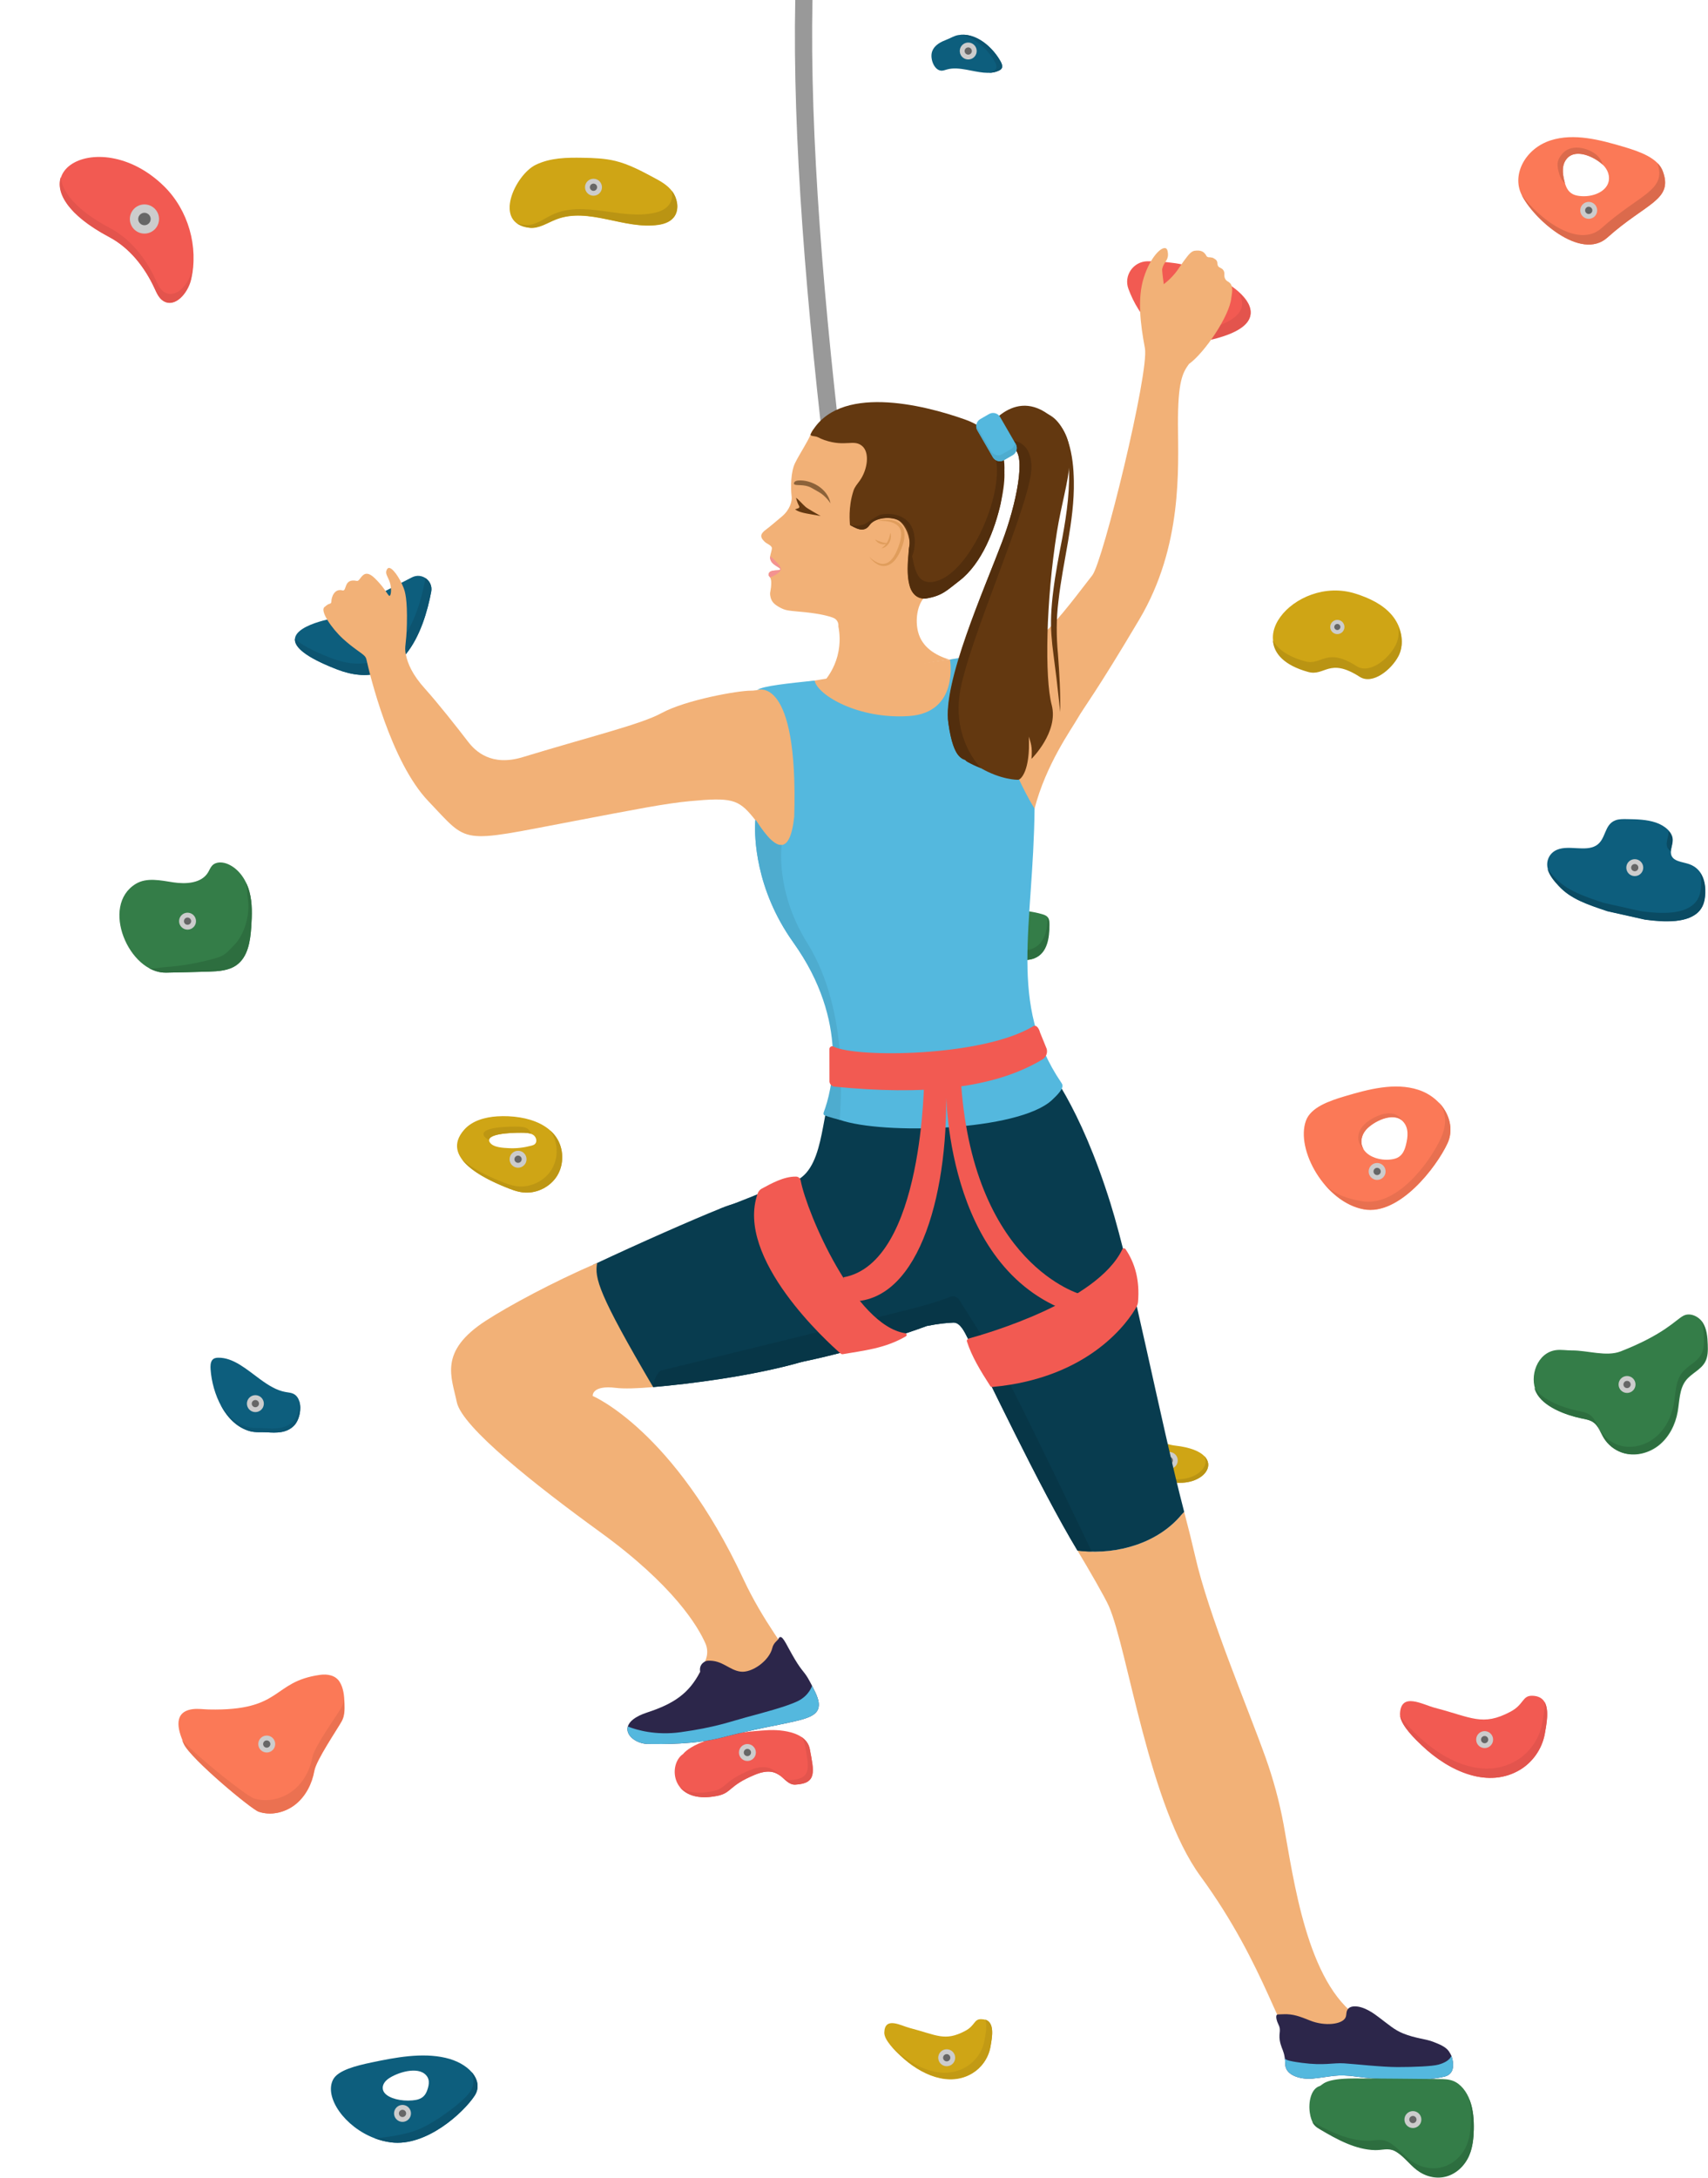 <?xml version="1.0" encoding="UTF-8"?>
<!DOCTYPE svg PUBLIC '-//W3C//DTD SVG 1.0//EN'
          'http://www.w3.org/TR/2001/REC-SVG-20010904/DTD/svg10.dtd'>
<svg height="627.5" preserveAspectRatio="xMidYMid meet" version="1.0" viewBox="-17.2 0.0 492.3 627.5" width="492.3" xmlns="http://www.w3.org/2000/svg" xmlns:xlink="http://www.w3.org/1999/xlink" zoomAndPan="magnify"
><defs
  ><clipPath id="a"
    ><path d="M 424 378 L 475.07 378 L 475.07 420 L 424 420 Z M 424 378"
    /></clipPath
    ><clipPath id="b"
    ><path d="M 360 598 L 408 598 L 408 627.469 L 360 627.469 Z M 360 598"
    /></clipPath
    ><clipPath id="c"
    ><path d="M 361 604 L 408 604 L 408 627.469 L 361 627.469 Z M 361 604"
    /></clipPath
  ></defs
  ><g
  ><g
    ><path d="M 251.699 309.711 L 246.672 310.539 C 227.73 195.605 210.422 78.441 212.016 0 L 216.98 0 C 215.402 78.031 232.801 195.039 251.699 309.711" fill="#999"
    /></g
    ><g
    ><path d="M 255.766 275.688 C 262.676 276.238 269.609 276.562 276.547 276.656 C 278.043 276.676 279.59 276.68 280.961 276.141 C 284.746 274.66 285.305 270.137 285.301 266.43 C 285.297 265.629 285.266 264.75 284.664 264.152 C 284.27 263.758 283.684 263.562 283.117 263.398 C 278.262 262 273.043 262.129 267.945 262.27 C 262.383 262.426 247.242 260.246 244.434 265.617 C 241.398 271.414 250.84 275.297 255.766 275.688" fill="#347d48"
    /></g
    ><g
    ><path d="M 284.754 264.391 C 284.684 267.945 283.945 272.02 280.246 273.41 C 278.824 273.949 277.215 273.945 275.656 273.926 C 268.441 273.828 261.23 273.508 254.043 272.957 C 251.113 272.734 246.648 271.367 243.953 269.152 C 245.23 272.957 251.816 275.383 255.656 275.688 C 262.566 276.238 269.5 276.562 276.438 276.656 C 277.934 276.68 279.48 276.68 280.852 276.141 C 284.641 274.66 285.195 270.137 285.191 266.43 C 285.188 265.73 285.164 264.969 284.754 264.391" fill="#2d6e3f"
    /></g
    ><g
    ><path d="M 270.34 269.312 C 270.34 270.66 269.246 271.754 267.898 271.754 C 266.551 271.754 265.457 270.66 265.457 269.312 C 265.457 267.965 266.551 266.871 267.898 266.871 C 269.246 266.871 270.34 267.965 270.34 269.312" fill="#ccc"
    /></g
    ><g
    ><path d="M 268.941 269.312 C 268.941 269.887 268.477 270.355 267.898 270.355 C 267.324 270.355 266.859 269.887 266.859 269.312 C 266.859 268.738 267.324 268.27 267.898 268.27 C 268.477 268.27 268.941 268.738 268.941 269.312" fill="#666"
    /></g
    ><g
    ><path d="M 321.586 416.555 C 318.32 416.184 315.328 414.43 312.949 412.164 C 312.418 411.66 311.859 411.102 311.137 410.977 C 309.246 410.656 308.359 413.289 308.641 415.176 C 309.34 419.898 312.648 424.16 317.066 426.027 C 329.375 431.227 338.98 418.52 321.586 416.555" fill="#cfa515"
    /></g
    ><g
    ><path d="M 329.902 419.551 C 332.082 423.613 324.844 428.625 316.305 425.016 C 314.211 424.133 312.367 422.699 310.93 420.941 C 312.449 423.168 314.582 424.977 317.066 426.027 C 326.336 429.941 334.066 423.711 329.902 419.551" fill="#ba9413"
    /></g
    ><g
    ><path d="M 322.266 420.82 C 322.266 422.168 321.172 423.262 319.824 423.262 C 318.477 423.262 317.383 422.168 317.383 420.82 C 317.383 419.473 318.477 418.379 319.824 418.379 C 321.172 418.379 322.266 419.473 322.266 420.82" fill="#ccc"
    /></g
    ><g
    ><path d="M 320.867 420.82 C 320.867 421.395 320.398 421.863 319.824 421.863 C 319.25 421.863 318.781 421.395 318.781 420.82 C 318.781 420.246 319.25 419.777 319.824 419.777 C 320.398 419.777 320.867 420.246 320.867 420.82" fill="#666"
    /></g
    ><g
    ><path d="M 179.719 505.387 C 179.719 505.387 183.512 499.715 204.039 498.547 C 204.039 498.547 215.055 497.711 216.223 504.055 C 217.395 510.395 218.395 513.898 212.051 514.234 C 208.387 514.426 208.047 508.227 200.371 511.395 C 192.691 514.566 193.789 516.617 189.52 517.477 C 176.227 520.145 175.141 508.422 179.719 505.387" fill="#f25a52"
    /></g
    ><g
    ><path d="M 216.223 504.055 C 215.926 502.43 214.98 501.277 213.738 500.461 C 214.242 501.098 214.613 501.848 214.777 502.746 C 215.945 509.09 216.949 512.594 210.605 512.93 C 206.941 513.121 206.602 506.922 198.926 510.09 C 191.246 513.262 192.344 515.312 188.074 516.172 C 183.828 517.023 180.832 516.402 178.863 515.07 C 180.656 517.234 184.055 518.574 189.52 517.477 C 193.789 516.617 192.691 514.566 200.367 511.395 C 208.047 508.227 208.387 514.426 212.051 514.234 C 218.395 513.898 217.395 510.395 216.223 504.055" fill="#e3544d"
    /></g
    ><g
    ><path d="M 79.824 177.504 L 101.547 166.359 C 104.395 164.898 107.68 167.344 107.09 170.492 C 105.008 181.539 98.66 200.164 79.84 192.848 C 57.516 184.176 72.156 179.699 76.953 178.566 C 77.953 178.332 78.914 177.969 79.824 177.504" fill="#0d5e7d"
    /></g
    ><g
    ><path d="M 105.383 166.555 C 105.379 166.766 105.363 166.984 105.32 167.207 C 103.238 178.254 96.891 196.879 78.07 189.562 C 72.777 187.508 69.566 185.688 67.805 184.09 C 67.621 186.316 70.48 189.215 79.84 192.848 C 98.66 200.164 105.008 181.539 107.086 170.492 C 107.402 168.816 106.613 167.348 105.383 166.555" fill="#0c5470"
    /></g
    ><g
    ><path d="M 313.48 75.285 C 309.41 75.383 306.629 79.441 308.055 83.254 C 310.824 90.691 317.637 101.469 333.281 97.266 C 356.438 91.047 333.734 77.555 321.527 75.84 C 318.203 75.371 315.562 75.238 313.48 75.285" fill="#f25a52"
    /></g
    ><g
    ><path d="M 339.711 84.242 C 342.297 88.113 340.863 92.164 330.844 94.855 C 322.184 97.184 316.234 94.918 312.172 91.172 C 316.156 96.371 322.695 100.387 333.281 97.543 C 345.66 94.219 344.934 88.812 339.711 84.242" fill="#e3544d"
    /></g
    ><g
    ><path d="M 224.848 323.039 C 225.836 317.52 226.484 305.398 224.422 296.289 C 222.488 287.77 222.395 286.008 215.449 271.66 C 206.293 252.742 207.406 244.672 199.793 235.41 C 195.582 230.285 193.496 229.734 181.609 230.855 C 174.469 231.531 166.527 233.113 147.949 236.648 C 114.781 242.961 118.176 243.309 106.277 230.871 C 95.344 219.449 89.324 194.078 88.418 190.027 C 88.332 189.648 88.148 189.301 87.883 189.02 C 87.016 188.094 84.82 186.945 81.668 184.074 C 78.32 181.016 75.004 176.035 76.301 174.945 C 77.148 174.238 77.328 174.105 77.852 173.973 C 78.121 173.906 78.312 173.66 78.309 173.383 C 78.297 172.086 79.191 169.492 81.504 170.121 C 82.891 170.5 81.699 166.535 85.664 167.387 C 86.789 167.629 87.332 163.176 90.867 166.656 C 91.973 167.746 92.719 168.641 93.258 169.363 C 94.559 171.102 94.832 171.773 95.098 171.691 C 95.551 171.559 95.781 169.316 94.988 167.309 C 94.539 166.16 93.832 165.293 94.199 164.363 C 94.258 164.215 94.434 163.766 94.777 163.664 C 95.828 163.355 97.992 166.465 99.113 169.344 C 99.559 170.492 100.23 172.609 100.078 179.723 C 99.941 185.949 99.316 186.125 99.746 188.43 C 100.273 191.27 101.746 194.5 105.219 198.363 C 109.195 202.797 114.359 209.363 117.734 213.746 C 119.859 216.508 124.441 220.906 133.438 218.176 C 153.898 211.965 167.578 208.688 173.469 205.477 C 180.535 201.621 195.715 198.984 199.145 199.016 C 199.676 199.02 200.199 198.98 200.723 198.891 C 207.059 197.832 248.262 190.965 256.617 190.035 C 265.676 189.027 277.223 188.559 282.848 183.348 C 288.473 178.137 294.543 169.641 297.621 165.793 C 300.703 161.945 314.102 107.18 312.797 100.309 C 311.496 93.441 310.574 85.949 312.477 79.988 C 314.336 74.168 317.578 70.879 318.883 71.57 C 319.379 71.832 319.441 72.961 319.449 73.281 C 319.504 75.152 318.172 75.551 317.777 77.539 C 317.777 77.539 317.688 77.992 318.234 81.895 C 320.176 80.395 321.406 78.934 322.168 77.875 C 322.875 76.895 323.496 75.828 324.953 73.965 C 326.277 72.27 326.863 72.246 327.738 72.199 C 329.746 72.09 330.145 73.262 330.387 73.465 C 330.672 74.367 331.617 74.09 331.715 74.145 C 332.004 74.312 332.094 74.055 332.777 74.508 C 333.121 74.734 333.301 74.855 333.461 75.09 C 333.797 75.582 333.605 75.934 333.781 76.434 C 334.07 77.266 334.855 77.035 335.414 77.863 C 336.023 78.766 335.371 79.465 336.012 80.473 C 336.414 81.109 336.848 81.094 337.301 81.551 C 338.43 82.691 337.785 84.949 337.699 85.852 C 337.195 91.031 329.988 101.691 325.488 104.891 C 323.723 107.379 322.273 109.699 322.328 122.371 C 322.387 135.043 323.688 157.41 311.191 178.488 C 298.695 199.566 295.219 203.809 293.414 206.977 C 291.609 210.145 284.281 220.281 280.992 233 C 266.48 289.117 287.699 322.316 290.148 322.379 L 224.848 323.039" fill="#f2b177"
    /></g
    ><g
    ><path d="M 374.586 581.441 C 359.43 571.539 355.641 541.145 352.758 525.613 C 351.543 519.062 349.797 512.629 347.551 506.352 C 342.27 491.605 331.18 465.57 327.297 448.477 C 326.465 444.824 325.383 440.477 324.121 435.648 C 323.836 435.969 323.559 436.254 323.312 436.496 C 316.32 444.906 304.121 448.234 293.363 446.785 C 296.613 452.172 301.348 460.363 302.438 462.883 C 307.895 475.488 313.957 520.312 328.812 540.621 C 347.91 566.734 351.91 588.074 358.582 593.477 C 365.25 598.879 388.031 599.898 396.707 595.512 C 406.562 590.527 382.293 586.48 374.586 581.441" fill="#f2b177"
    /></g
    ><g
    ><path d="M 228.461 386.57 C 224.762 388.82 219.715 390.754 214.059 392.391 L 214.055 392.391 C 199.562 396.574 181.086 398.82 171.055 399.684 C 168.059 397.516 153.762 378.547 153.762 364.461 C 167.27 358.109 182.379 351.469 190.434 348.227 C 190.445 348.223 190.461 348.223 190.473 348.215 C 190.988 348.008 191.473 347.812 191.938 347.629 C 192.543 347.398 193.352 347.16 194.145 346.914 C 194.812 346.711 195.469 346.512 195.973 346.305 C 199.234 351.582 201.445 357.031 205.07 361.906 C 211.133 370.262 218.68 375.137 224.992 382.234 C 226.203 383.59 227.359 385.016 228.461 386.57" fill="#083c4f"
    /></g
    ><g
    ><path d="M 324.121 435.645 C 323.84 435.965 323.562 436.258 323.316 436.496 C 316.57 444.605 304.992 447.988 294.52 446.926 C 294.133 446.891 293.742 446.84 293.359 446.789 C 282.395 428.617 266.941 395.73 261.777 385.688 C 260.871 383.926 259.586 381.016 257.594 381.109 C 255.945 381.184 253.648 381.336 249.973 382.07 C 249.973 382.07 232.633 388.578 214.059 392.391 L 214.055 392.391 C 212.781 390.207 211.594 388.016 210.453 385.816 C 206.219 377.66 202.613 369.387 197.633 361.082 C 194.449 355.91 193.227 353.777 190.434 348.227 C 190.445 348.223 190.461 348.223 190.473 348.215 C 191.637 347.844 192.867 347.402 194.145 346.914 C 199.531 344.863 205.703 342.051 210.629 340.789 C 220.734 338.203 219.199 320.914 222.98 312.867 C 224 310.691 280.613 301.594 281.633 303.039 C 284.691 307.355 293.973 318.312 302.867 346.723 C 309.133 366.758 317.098 408.723 324.121 435.645" fill="#083c4f"
    /></g
    ><g
    ><path d="M 217.645 492.488 C 214.941 496.582 195.828 497.555 190.434 499.234 C 185.035 500.922 176.555 501.309 171.488 502.02 C 166.43 502.723 160.547 497.012 170.418 493.773 C 178.219 491.211 181.344 487.957 184.598 481.766 C 184.598 481.766 184.598 481.766 184.602 481.766 C 184.609 481.758 184.609 481.754 184.609 481.746 C 185.156 480.715 185.672 479.59 186.176 478.359 C 186.332 477.977 186.453 477.574 186.527 477.172 C 186.762 475.969 186.637 474.711 186.137 473.574 C 183.98 468.648 177.004 456.855 155.723 441.422 C 137.215 427.996 115.945 411.234 114.461 404.012 C 112.977 396.781 109.121 389.422 122.887 380.523 C 129.406 376.316 142.008 369.473 154.906 363.922 C 154.148 368.281 155.246 372.797 171.055 399.684 C 166.383 400.086 162.656 400.199 160.348 399.914 C 153.297 399.035 153.633 402.242 153.633 402.242 C 153.633 402.242 177.059 412.066 197.148 455.172 C 199.797 460.852 202.949 466.074 206.02 470.719 C 213.387 481.879 219.559 489.594 217.645 492.488" fill="#f2b177"
    /></g
    ><g
    ><path d="M 285.973 317.016 C 276.273 325.918 237.258 327.031 224.855 322.684 C 224.773 322.652 224.691 322.629 224.609 322.598 C 222.176 321.703 220.844 320.582 221.074 319.262 C 221.074 319.262 221.422 318.664 221.867 317.523 C 223.949 312.246 228.305 295.258 211.379 271.445 C 200.48 256.109 200.262 241.047 200.469 237.035 C 200.488 236.73 200.48 236.086 200.652 236.328 C 202.129 238.543 205.441 243.773 208.121 243.488 C 209.723 243.324 211.102 241.188 211.727 235.246 C 212.934 194.016 200.98 198.848 200.98 198.848 C 202.652 197.609 210.434 196.879 217.59 196.102 C 218.449 200.32 230.23 207.301 244.789 206.328 C 259.34 205.367 256.617 190.035 256.617 190.035 L 272.395 187.379 C 263.84 206.078 280.992 233 280.992 233 C 280.645 267.355 273.297 289.156 288.637 311.875 C 289.105 312.574 289.934 313.383 285.973 317.016" fill="#54b8de"
    /></g
    ><g
    ><path d="M 249.184 310.125 C 249.184 310.125 249.184 363.922 225.891 368.059 L 228.461 375.004 C 248.059 374.844 256.684 342.68 255.398 311.211 C 255.398 311.211 254.004 361.672 287.898 376.719 L 294.434 372.992 C 294.434 372.992 262.684 364.527 259.684 310.125 L 249.184 310.125" fill="#f25a52"
    /></g
    ><g
    ><path d="M 400.98 597.25 C 400.594 597.762 399.992 598.176 399.102 598.391 C 391.656 600.156 379.004 599.102 373.926 598.391 C 367.938 597.547 366.738 598.391 361.039 598.957 C 358.293 599.227 353.254 598.293 353.254 594.758 C 353.254 594.199 353.273 594.074 353.094 592.883 C 352.816 591.031 352.34 590.52 351.914 589.016 C 351.035 585.895 352.301 585.328 351.27 583.316 C 350.859 582.52 350.207 580.535 351.105 580.465 C 351.859 580.406 351.82 580.434 352.738 580.395 C 355.559 580.27 357.551 581.074 360.441 582.23 C 364.625 583.906 369.703 583.371 370.637 581.32 C 371.004 580.5 370.676 579.516 371.457 578.746 C 371.926 578.289 372.578 578.109 373.387 578.125 C 376.227 578.168 379.191 580.496 380.223 581.27 C 383.258 583.539 384.691 584.898 387.227 585.93 C 390.785 587.379 393.805 587.496 395.953 588.363 C 397.344 588.926 399.441 589.664 400.406 591.066 C 400.797 591.637 401.055 592.16 401.207 592.512 C 401.508 593.48 402.094 595.797 400.98 597.25" fill="#2c264a"
    /></g
    ><g
    ><path d="M 400.98 597.25 C 400.594 597.762 399.992 598.176 399.102 598.391 C 391.656 600.156 379.004 599.102 373.926 598.391 C 367.938 597.547 366.738 598.391 361.039 598.957 C 358.293 599.227 353.254 598.293 353.254 594.758 C 353.254 594.27 353.195 593.625 353.094 592.883 C 353.164 593.449 353.539 593.809 358.055 594.406 C 364.543 595.262 366.938 594.332 370.23 594.547 C 373.527 594.758 381.023 595.621 385.617 595.621 C 390.211 595.621 395.594 595.418 397.434 594.906 C 401.07 593.902 401.055 592.16 401.207 592.512 C 401.508 593.48 402.094 595.797 400.98 597.25" fill="#54b8de"
    /></g
    ><g
    ><path d="M 218.742 491.949 C 217.887 496.242 209.625 495.777 190.977 500.641 C 182.953 502.73 173.762 502.566 169.539 502.516 C 166.242 502.477 162.996 500.062 163.758 497.488 C 164.172 496.074 165.805 494.605 169.309 493.453 C 177.109 490.895 181.344 487.957 184.598 481.766 C 184.598 481.766 184.598 481.766 184.602 481.766 C 184.609 481.758 184.609 481.758 184.609 481.758 C 184.609 481.758 184.609 481.754 184.609 481.746 C 184.621 481.512 184.133 479.902 185.828 478.859 C 186.125 478.672 186.465 478.555 186.855 478.535 C 191.031 478.324 192.934 481.242 196.254 481.672 C 199.57 482.105 204.555 478.488 205.41 474.844 C 205.742 473.445 206.844 472.723 207.121 472.363 C 207.223 472.09 207.387 471.773 207.66 471.711 C 208.578 471.504 209.699 474.441 211.914 478.137 C 214.168 481.891 214.676 481.621 216.168 484.434 C 216.414 484.891 216.645 485.332 216.867 485.754 C 218.207 488.336 219.074 490.285 218.742 491.949" fill="#2c264a"
    /></g
    ><g
    ><path d="M 218.742 491.949 C 217.887 496.242 209.625 495.777 190.977 500.641 C 182.953 502.73 173.762 502.566 169.539 502.516 C 166.242 502.477 162.996 500.062 163.758 497.488 C 166.312 498.5 171.805 500.117 178.984 499.125 C 189.051 497.734 193.441 496.023 197.836 494.848 C 202.227 493.664 209.613 491.738 212.828 490.133 C 216.043 488.523 216.867 485.754 216.867 485.754 C 218.207 488.336 219.074 490.285 218.742 491.949" fill="#54b8de"
    /></g
    ><g
    ><path d="M 242.309 592.332 C 248.227 597.941 256.445 601.484 263.129 597.395 C 265.598 595.883 267.664 593.188 268.27 589.871 C 268.898 586.426 269.68 581.898 265.602 581.82 C 263.484 581.777 263.898 583.664 261.004 585.195 C 255.086 588.332 252.801 586.371 245.055 584.367 C 242.488 583.703 237.828 580.926 237.68 585.664 C 237.609 587.914 241.055 591.141 242.309 592.332" fill="#cfa515"
    /></g
    ><g
    ><path d="M 266.812 581.918 C 267.336 583.566 266.926 585.941 266.559 587.949 C 265.953 591.266 263.887 593.965 261.422 595.473 C 254.734 599.566 246.516 596.023 240.602 590.41 C 240.383 590.203 240.094 589.93 239.77 589.613 C 240.715 590.719 241.738 591.688 242.312 592.23 C 248.227 597.844 256.449 601.387 263.133 597.293 C 265.602 595.781 267.668 593.086 268.273 589.77 C 268.828 586.719 269.5 582.824 266.812 581.918" fill="#c29a14"
    /></g
    ><g
    ><path d="M 258.109 592.934 C 258.109 594.281 257.02 595.375 255.672 595.375 C 254.32 595.375 253.23 594.281 253.23 592.934 C 253.23 591.586 254.32 590.492 255.672 590.492 C 257.02 590.492 258.109 591.586 258.109 592.934" fill="#ccc"
    /></g
    ><g
    ><path d="M 256.711 592.934 C 256.711 593.508 256.246 593.977 255.672 593.977 C 255.094 593.977 254.629 593.508 254.629 592.934 C 254.629 592.359 255.094 591.891 255.672 591.891 C 256.246 591.891 256.711 592.359 256.711 592.934" fill="#666"
    /></g
    ><g
    ><path d="M 38.34 492.488 C 39.863 492.289 41.406 492.539 42.941 492.578 C 64.422 493.07 60.992 484.586 75.016 482.609 C 77.18 482.305 79.461 482.719 80.648 484.551 C 81.836 486.387 82.016 488.676 82.098 490.859 C 82.16 492.582 82.164 494.395 81.34 495.91 C 80.117 498.16 73.984 507.129 73.43 510.238 C 72.773 513.949 70.973 517.535 68.039 519.898 C 65.105 522.266 60.984 523.262 57.418 522.035 C 55.289 521.301 37.906 506.836 35.883 502.539 C 33.711 497.938 32.941 493.195 38.34 492.488" fill="#fb7957"
    /></g
    ><g
    ><path d="M 81.988 490.859 C 81.973 490.469 81.953 490.078 81.926 489.684 C 81.824 490.516 81.609 491.32 81.188 492.055 C 79.898 494.305 73.414 503.273 72.832 506.383 C 72.137 510.094 70.234 513.68 67.133 516.047 C 64.035 518.41 59.68 519.406 55.918 518.18 C 54.02 517.562 40.699 507.207 35.262 501.387 C 35.422 501.77 35.594 502.156 35.773 502.539 C 37.801 506.836 55.18 521.301 57.312 522.035 C 60.875 523.262 64.996 522.266 67.93 519.898 C 70.863 517.535 72.664 513.949 73.324 510.238 C 73.875 507.129 80.012 498.16 81.234 495.91 C 82.055 494.395 82.051 492.582 81.988 490.859" fill="#eb7151"
    /></g
    ><g
    ><path d="M 62.121 502.539 C 62.121 503.887 61.027 504.98 59.68 504.98 C 58.332 504.98 57.238 503.887 57.238 502.539 C 57.238 501.191 58.332 500.098 59.68 500.098 C 61.027 500.098 62.121 501.191 62.121 502.539" fill="#ccc"
    /></g
    ><g
    ><path d="M 60.723 502.539 C 60.723 503.113 60.254 503.582 59.68 503.582 C 59.105 503.582 58.637 503.113 58.637 502.539 C 58.637 501.965 59.105 501.496 59.68 501.496 C 60.254 501.496 60.723 501.965 60.723 502.539" fill="#666"
    /></g
    ><g
    ><path d="M 57.766 397.422 C 53.836 394.551 50.035 391.129 45.656 391.223 C 45.039 391.234 44.363 391.355 43.934 391.953 C 43.457 392.617 43.434 393.652 43.496 394.57 C 43.98 401.555 47.695 410.434 54.852 412.395 C 56.457 412.836 58.121 412.609 59.758 412.719 C 62.422 412.895 65.316 412.98 67.473 410.871 C 69.629 408.758 70.156 403.535 67.797 401.871 C 66.984 401.301 66.035 401.266 65.129 401.109 C 62.523 400.66 60.121 399.141 57.766 397.422" fill="#0d5e7d"
    /></g
    ><g
    ><path d="M 69.066 403.746 C 69.281 405.859 68.559 408.359 67.199 409.664 C 65 411.777 62.047 411.688 59.336 411.512 C 57.668 411.406 55.969 411.629 54.332 411.188 C 50.863 410.254 48.188 407.754 46.281 404.633 C 48.172 408.305 51.02 411.344 54.852 412.395 C 56.457 412.836 58.125 412.609 59.762 412.719 C 62.422 412.895 65.316 412.98 67.477 410.871 C 69.078 409.301 69.777 406.016 69.066 403.746" fill="#0b5673"
    /></g
    ><g
    ><path d="M 58.848 404.453 C 58.848 405.801 57.754 406.895 56.406 406.895 C 55.059 406.895 53.965 405.801 53.965 404.453 C 53.965 403.105 55.059 402.012 56.406 402.012 C 57.754 402.012 58.848 403.105 58.848 404.453" fill="#ccc"
    /></g
    ><g
    ><path d="M 57.449 404.453 C 57.449 405.027 56.98 405.492 56.406 405.492 C 55.832 405.492 55.363 405.027 55.363 404.453 C 55.363 403.879 55.832 403.41 56.406 403.41 C 56.98 403.41 57.449 403.879 57.449 404.453" fill="#666"
    /></g
    ><g
    ><path d="M 21.953 254.672 C 25.105 252.766 29.109 253.691 32.754 254.246 C 36.398 254.801 40.848 254.543 42.762 251.391 C 43.164 250.727 43.43 249.957 43.969 249.395 C 45.133 248.188 47.141 248.359 48.66 249.059 C 51.762 250.488 53.805 253.633 54.688 256.934 C 55.57 260.23 55.438 263.707 55.215 267.113 C 54.949 271.156 54.281 275.703 50.996 278.074 C 48.734 279.707 45.762 279.879 42.973 279.965 C 38.883 280.098 34.793 280.184 30.703 280.266 C 19.965 280.492 11.574 260.945 21.953 254.672" fill="#347d48"
    /></g
    ><g
    ><path d="M 54.688 256.934 C 54.449 256.031 54.117 255.145 53.707 254.301 C 54.145 255.898 53.973 257.449 54.242 259.086 C 54.902 263.086 53.488 269.055 50.348 272.258 C 48.184 274.469 47.77 275.34 44.645 276.195 C 40.066 277.445 35.816 278.281 30.199 278.691 C 28.719 278.801 27.301 279.16 25.852 279.02 C 27.367 279.844 29.004 280.305 30.703 280.266 C 34.793 280.184 38.883 280.098 42.973 279.965 C 45.762 279.879 48.734 279.707 50.996 278.074 C 54.281 275.703 54.949 271.156 55.215 267.113 C 55.438 263.707 55.57 260.23 54.688 256.934" fill="#2d6e3f"
    /></g
    ><g
    ><path d="M 39.297 265.43 C 39.297 266.781 38.203 267.871 36.855 267.871 C 35.508 267.871 34.414 266.781 34.414 265.43 C 34.414 264.082 35.508 262.988 36.855 262.988 C 38.203 262.988 39.297 264.082 39.297 265.43" fill="#ccc"
    /></g
    ><g
    ><path d="M 37.898 265.43 C 37.898 266.008 37.43 266.473 36.855 266.473 C 36.281 266.473 35.816 266.008 35.816 265.43 C 35.816 264.855 36.281 264.391 36.855 264.391 C 37.43 264.391 37.898 264.855 37.898 265.43" fill="#666"
    /></g
    ><g
    ><path d="M 137.199 47.5 C 141.441 45.434 146.188 45.379 150.789 45.461 C 153.941 45.516 157.117 45.625 160.207 46.383 C 164.059 47.328 167.672 49.258 171.25 51.176 C 173.184 52.211 175.184 53.301 176.574 55.172 C 177.969 57.039 178.586 59.926 177.441 62.012 C 176.441 63.832 174.453 64.531 172.605 64.805 C 162.75 66.262 152.516 59.594 143.098 63.25 C 140.562 64.234 138.09 65.965 135.43 65.656 C 124.633 64.398 131.316 50.363 137.199 47.5" fill="#cfa515"
    /></g
    ><g
    ><path d="M 176.539 55.105 C 176.512 55.066 176.477 55.031 176.449 54.992 C 176.641 56.086 176.566 57.203 176.117 58.184 C 175.254 60.07 173.316 60.914 171.492 61.316 C 161.77 63.477 151.086 57.562 141.953 61.891 C 139.496 63.055 137.152 64.957 134.477 64.84 C 133.441 64.793 132.555 64.617 131.805 64.34 C 132.688 64.969 133.859 65.41 135.398 65.59 C 138.059 65.902 140.531 64.172 143.066 63.188 C 152.484 59.527 162.719 66.195 172.57 64.738 C 174.418 64.465 176.41 63.766 177.406 61.945 C 178.551 59.859 177.934 56.977 176.539 55.105" fill="#ba9413"
    /></g
    ><g
    ><path d="M 156.305 53.949 C 156.305 55.301 155.211 56.395 153.863 56.395 C 152.516 56.395 151.422 55.301 151.422 53.949 C 151.422 52.602 152.516 51.512 153.863 51.512 C 155.211 51.512 156.305 52.602 156.305 53.949" fill="#ccc"
    /></g
    ><g
    ><path d="M 154.902 53.949 C 154.902 54.527 154.438 54.992 153.863 54.992 C 153.285 54.992 152.82 54.527 152.82 53.949 C 152.82 53.375 153.285 52.91 153.863 52.91 C 154.438 52.91 154.902 53.375 154.902 53.949" fill="#666"
    /></g
    ><g
    ><path d="M 434.535 45.582 C 437.344 42.52 443.277 45.664 445.254 47.977 C 446.59 49.535 447.004 51.652 446.039 53.383 C 444.738 55.727 441.172 56.867 438.031 56.465 C 437.398 56.387 436.77 56.254 436.219 55.988 C 434.625 55.227 434.051 53.613 433.695 52.145 C 433.148 49.922 432.863 47.402 434.535 45.582 Z M 421.285 55.93 C 424.496 62.824 438.375 75.367 446.098 68.453 C 457.344 58.387 465.137 57.695 462.07 49.344 C 460.676 45.539 455.496 43.695 450.898 42.332 C 444.066 40.305 436.477 38.273 429.723 40.453 C 422.555 42.77 418.562 50.086 421.285 55.93" fill="#fb7957"
    /></g
    ><g
    ><path d="M 433.883 52.836 C 433.812 52.602 433.75 52.371 433.695 52.145 C 433.148 49.922 432.863 47.402 434.535 45.582 C 437.133 42.75 442.395 45.227 444.738 47.441 C 444.535 46.656 444.148 45.902 443.586 45.246 C 441.609 42.934 436.082 41.07 433.27 44.137 C 431.598 45.957 431.484 47.191 432.027 49.414 C 432.328 50.652 432.793 51.988 433.883 52.836" fill="#db6a4c"
    /></g
    ><g
    ><path d="M 462.07 49.344 C 461.746 48.461 461.211 47.688 460.535 46.996 C 463.219 54.98 455.5 55.816 444.43 65.723 C 437.715 71.734 426.352 63.035 421.387 56.133 C 424.766 63.062 438.449 75.305 446.098 68.453 C 457.344 58.387 465.137 57.691 462.07 49.344" fill="#db6a4c"
    /></g
    ><g
    ><path d="M 443.16 60.613 C 443.16 61.961 442.07 63.055 440.719 63.055 C 439.371 63.055 438.277 61.961 438.277 60.613 C 438.277 59.266 439.371 58.172 440.719 58.172 C 442.07 58.172 443.16 59.266 443.16 60.613" fill="#ccc"
    /></g
    ><g
    ><path d="M 441.762 60.613 C 441.762 61.188 441.297 61.656 440.719 61.656 C 440.145 61.656 439.68 61.188 439.68 60.613 C 439.68 60.039 440.145 59.57 440.719 59.57 C 441.297 59.57 441.762 60.039 441.762 60.613" fill="#666"
    /></g
    ><g
    ><path d="M 359.867 193.215 C 364.688 194.539 365.902 188.941 374.711 194.605 C 378.426 196.996 383.883 192.547 385.914 188.621 C 387.797 184.977 386.617 180.301 383.941 177.188 C 381.266 174.078 377.371 172.277 373.457 171.043 C 355.977 165.52 337.781 187.137 359.867 193.215" fill="#cfa515"
    /></g
    ><g
    ><path d="M 385.852 180.664 C 386.102 182.484 385.879 184.336 385.027 185.977 C 383 189.898 377.539 194.352 373.824 191.961 C 365.016 186.293 363.801 191.891 358.984 190.566 C 353.973 189.188 351.039 187.008 349.695 184.523 C 349.91 188.215 352.859 191.699 359.859 193.625 C 364.676 194.949 365.891 189.352 374.699 195.02 C 378.414 197.41 383.875 192.961 385.902 189.035 C 387.238 186.449 387.031 183.355 385.852 180.664" fill="#ba9413"
    /></g
    ><g
    ><path d="M 370.312 180.664 C 370.312 181.797 369.395 182.715 368.262 182.715 C 367.129 182.715 366.211 181.797 366.211 180.664 C 366.211 179.531 367.129 178.613 368.262 178.613 C 369.395 178.613 370.312 179.531 370.312 180.664" fill="#ccc"
    /></g
    ><g
    ><path d="M 369.137 180.664 C 369.137 181.145 368.746 181.539 368.262 181.539 C 367.777 181.539 367.387 181.145 367.387 180.664 C 367.387 180.18 367.777 179.789 368.262 179.789 C 368.746 179.789 369.137 180.18 369.137 180.664" fill="#666"
    /></g
    ><g
    ><path d="M 446.188 262.535 C 440.133 260.516 435.598 258.973 432.164 255.285 C 430.668 253.68 429.227 251.945 428.836 249.984 C 428.445 248.02 429.371 245.77 431.625 244.84 C 435.016 243.441 439.75 245.473 442.809 243.668 C 445.801 241.902 445.07 237.574 448.48 236.348 C 449.461 235.996 450.578 236.008 451.656 236.023 C 454.504 236.066 457.43 236.129 460.043 237.008 C 462.656 237.891 464.91 239.789 464.941 242.008 C 464.969 243.773 463.68 245.734 464.984 247.18 C 466.023 248.336 468.129 248.438 469.77 249.031 C 473.492 250.387 474.477 254.152 474.336 257.348 C 474.262 259.07 473.969 260.855 472.77 262.305 C 469.668 266.055 462.621 265.727 456.984 264.953 L 446.188 262.535" fill="#0d5e7d"
    /></g
    ><g
    ><path d="M 463.742 239.609 C 463.77 241.379 462.48 243.34 463.781 244.785 C 463.945 244.965 464.137 245.109 464.344 245.242 C 464.441 244.211 464.883 243.098 464.867 242.051 C 464.852 241.094 464.422 240.195 463.727 239.41 C 463.73 239.477 463.742 239.543 463.742 239.609" fill="#0a4b63"
    /></g
    ><g
    ><path d="M 472.766 251.402 C 473.086 252.566 473.188 253.797 473.137 254.953 C 473.059 256.676 472.766 258.461 471.566 259.91 C 468.469 263.66 461.422 263.332 455.781 262.559 L 444.984 260.141 C 438.93 258.117 434.398 256.574 430.965 252.891 C 430.188 252.059 429.434 251.191 428.828 250.277 C 429.285 252.141 430.656 253.793 432.09 255.332 C 435.523 259.016 440.055 260.559 446.109 262.582 L 456.906 265 C 462.547 265.773 469.594 266.102 472.691 262.352 C 473.891 260.902 474.184 259.117 474.258 257.395 C 474.348 255.371 473.984 253.125 472.766 251.402" fill="#0a4b63"
    /></g
    ><g
    ><path d="M 456.434 250.012 C 456.434 251.359 455.34 252.449 453.992 252.449 C 452.641 252.449 451.551 251.359 451.551 250.012 C 451.551 248.66 452.641 247.566 453.992 247.566 C 455.34 247.566 456.434 248.66 456.434 250.012" fill="#ccc"
    /></g
    ><g
    ><path d="M 455.031 250.012 C 455.031 250.586 454.566 251.051 453.992 251.051 C 453.414 251.051 452.949 250.586 452.949 250.012 C 452.949 249.434 453.414 248.969 453.992 248.969 C 454.566 248.969 455.031 249.434 455.031 250.012" fill="#666"
    /></g
    ><g
    ><path d="M 14.328 68.336 C 20.25 71.48 24.598 77.062 27.406 83.152 C 28.035 84.516 28.668 85.996 29.953 86.773 C 33.293 88.797 36.969 84.449 37.867 80.645 C 40.117 71.129 37.059 60.531 30.086 53.672 C 10.652 34.555 -17.219 51.566 14.328 68.336" fill="#f25a52"
    /></g
    ><g
    ><path d="M 37.793 80.582 C 38.109 79.242 38.312 77.883 38.422 76.516 C 38.332 77.035 38.23 77.555 38.109 78.07 C 37.211 81.875 33.535 86.223 30.195 84.199 C 28.91 83.422 28.277 81.941 27.648 80.578 C 24.84 74.488 20.492 68.906 14.57 65.762 C 4.652 60.488 0.609 55.195 0.328 51.004 C -1.16 55.453 2.227 61.879 14.258 68.273 C 20.176 71.418 24.523 77 27.332 83.09 C 27.961 84.453 28.598 85.934 29.879 86.711 C 33.223 88.734 36.895 84.387 37.793 80.582" fill="#e3544d"
    /></g
    ><g
    ><path d="M 27.641 65.824 C 26.141 67.598 23.488 67.816 21.719 66.316 C 19.945 64.816 19.727 62.164 21.227 60.395 C 22.727 58.621 25.379 58.402 27.148 59.902 C 28.918 61.402 29.141 64.055 27.641 65.824" fill="#ccc"
    /></g
    ><g
    ><path d="M 25.801 64.27 C 25.16 65.023 24.031 65.117 23.273 64.477 C 22.52 63.84 22.426 62.707 23.062 61.949 C 23.703 61.195 24.836 61.102 25.59 61.742 C 26.348 62.383 26.441 63.512 25.801 64.27" fill="#666"
    /></g
    ><g clip-path="url(#a)"
    ><path d="M 431.285 389.035 C 432.809 388.836 434.348 389.137 435.883 389.125 C 440.328 389.09 445.824 391.012 449.961 389.387 C 462.508 384.461 465.684 380.395 467.961 379.156 C 469.879 378.113 472.402 379.266 473.594 381.098 C 474.777 382.934 474.961 385.223 475.039 387.406 C 475.105 389.129 475.109 390.941 474.285 392.457 C 473.062 394.707 470.352 395.723 468.77 397.738 C 466.816 400.223 466.926 403.676 466.375 406.785 C 465.719 410.496 463.914 414.082 460.98 416.445 C 458.047 418.812 453.926 419.809 450.363 418.582 C 448.23 417.848 446.371 416.352 445.199 414.426 C 444.242 412.855 443.664 410.938 442.156 409.883 C 441.125 409.156 439.82 408.969 438.586 408.711 C 434.355 407.816 427.68 405.469 425.652 401.172 C 423.484 396.57 425.887 389.742 431.285 389.035" fill="#347d48"
    /></g
    ><g
    ><path d="M 474.875 387.324 C 474.793 385.141 474.613 382.852 473.426 381.016 C 473.406 380.984 473.383 380.957 473.359 380.926 C 473.754 382.289 473.855 383.766 473.91 385.199 C 473.973 386.922 473.977 388.734 473.152 390.25 C 471.934 392.5 469.223 393.516 467.641 395.531 C 465.688 398.016 465.797 401.469 465.246 404.578 C 464.586 408.289 462.785 411.871 459.852 414.238 C 456.918 416.605 452.797 417.602 449.234 416.371 C 447.102 415.641 445.242 414.141 444.07 412.219 C 443.113 410.645 442.535 408.73 441.027 407.676 C 439.992 406.949 438.691 406.762 437.457 406.5 C 433.523 405.672 427.484 403.582 425.023 399.84 C 425.145 400.27 425.297 400.691 425.488 401.09 C 427.516 405.387 434.191 407.734 438.422 408.629 C 439.656 408.891 440.957 409.078 441.992 409.801 C 443.5 410.859 444.074 412.773 445.031 414.344 C 446.207 416.27 448.066 417.766 450.195 418.5 C 453.762 419.727 457.883 418.73 460.816 416.367 C 463.75 414 465.551 410.414 466.211 406.703 C 466.762 403.594 466.652 400.141 468.602 397.656 C 470.184 395.645 472.895 394.629 474.117 392.375 C 474.941 390.859 474.938 389.047 474.875 387.324" fill="#2d6e3f"
    /></g
    ><g
    ><path d="M 454.207 398.934 C 454.207 400.281 453.113 401.375 451.766 401.375 C 450.418 401.375 449.324 400.281 449.324 398.934 C 449.324 397.586 450.418 396.492 451.766 396.492 C 453.113 396.492 454.207 397.586 454.207 398.934" fill="#ccc"
    /></g
    ><g
    ><path d="M 452.809 398.934 C 452.809 399.512 452.344 399.977 451.766 399.977 C 451.191 399.977 450.727 399.512 450.727 398.934 C 450.727 398.359 451.191 397.895 451.766 397.895 C 452.344 397.895 452.809 398.359 452.809 398.934" fill="#666"
    /></g
    ><g
    ><path d="M 392.641 502.973 C 400.711 510.625 411.926 515.461 421.047 509.879 C 424.41 507.816 427.23 504.141 428.055 499.613 C 428.914 494.91 429.98 488.738 424.418 488.629 C 421.531 488.574 422.09 491.145 418.145 493.234 C 410.066 497.512 406.949 494.84 396.383 492.102 C 392.883 491.195 386.527 487.41 386.324 493.871 C 386.227 496.945 390.926 501.344 392.641 502.973" fill="#f25a52"
    /></g
    ><g
    ><path d="M 428.031 490.5 C 428.047 492.414 427.672 494.562 427.328 496.477 C 426.488 501.168 423.617 504.977 420.191 507.113 C 410.902 512.898 399.48 507.891 391.266 499.957 C 390.172 498.902 387.891 496.723 386.359 494.457 C 386.797 497.477 391.031 501.445 392.641 502.973 C 400.711 510.625 411.926 515.461 421.047 509.879 C 424.41 507.816 427.23 504.141 428.055 499.613 C 428.625 496.488 429.285 492.715 428.031 490.5" fill="#e3544d"
    /></g
    ><g
    ><path d="M 413.16 501.262 C 413.16 502.613 412.066 503.703 410.719 503.703 C 409.367 503.703 408.277 502.613 408.277 501.262 C 408.277 499.914 409.367 498.82 410.719 498.82 C 412.066 498.82 413.16 499.914 413.16 501.262" fill="#ccc"
    /></g
    ><g
    ><path d="M 411.758 501.262 C 411.758 501.84 411.293 502.305 410.719 502.305 C 410.141 502.305 409.676 501.84 409.676 501.262 C 409.676 500.688 410.141 500.223 410.719 500.223 C 411.293 500.223 411.758 500.688 411.758 501.262" fill="#666"
    /></g
    ><g
    ><path d="M 261.426 20.094 C 264.707 20.688 268.062 21.652 270.777 20.309 C 271.16 20.117 271.547 19.848 271.645 19.355 C 271.754 18.812 271.473 18.176 271.168 17.633 C 268.863 13.52 263.996 9.207 258.961 10.113 C 257.828 10.316 256.852 10.945 255.797 11.359 C 254.082 12.035 252.246 12.836 251.5 14.754 C 250.758 16.676 251.922 20.012 253.879 20.332 C 254.547 20.441 255.152 20.184 255.766 20.012 C 257.52 19.52 259.461 19.738 261.426 20.094" fill="#0d5e7d"
    /></g
    ><g
    ><path d="M 254.098 20.355 C 254.281 20.367 254.465 20.355 254.641 20.324 C 254.457 20.328 254.277 20.344 254.098 20.355" fill="#0c5470"
    /></g
    ><g
    ><path d="M 259.719 10.039 C 263.914 10.867 267.574 14.32 269.488 17.699 C 269.812 18.27 270.105 18.941 269.969 19.527 C 269.844 20.055 269.406 20.355 268.973 20.57 C 268.621 20.742 268.262 20.879 267.898 20.992 C 268.906 20.957 269.871 20.766 270.766 20.324 C 271.148 20.133 271.535 19.863 271.633 19.371 C 271.738 18.828 271.461 18.191 271.156 17.648 C 268.973 13.746 264.477 9.672 259.719 10.039" fill="#0c5470"
    /></g
    ><g
    ><path d="M 263.418 12.812 C 264.465 13.664 264.617 15.203 263.766 16.246 C 262.914 17.289 261.375 17.445 260.332 16.594 C 259.285 15.742 259.133 14.203 259.984 13.16 C 260.836 12.113 262.375 11.957 263.418 12.812" fill="#ccc"
    /></g
    ><g
    ><path d="M 262.535 13.895 C 262.98 14.258 263.047 14.914 262.684 15.359 C 262.316 15.809 261.66 15.871 261.215 15.508 C 260.77 15.145 260.703 14.488 261.066 14.043 C 261.434 13.598 262.09 13.531 262.535 13.895" fill="#666"
    /></g
    ><g
    ><path d="M 200.664 504.98 C 200.664 506.328 199.57 507.422 198.223 507.422 C 196.875 507.422 195.781 506.328 195.781 504.98 C 195.781 503.633 196.875 502.539 198.223 502.539 C 199.57 502.539 200.664 503.633 200.664 504.98" fill="#ccc"
    /></g
    ><g
    ><path d="M 199.266 504.98 C 199.266 505.559 198.797 506.023 198.223 506.023 C 197.648 506.023 197.18 505.559 197.18 504.98 C 197.18 504.406 197.648 503.941 198.223 503.941 C 198.797 503.941 199.266 504.406 199.266 504.98" fill="#666"
    /></g
    ><g
    ><path d="M 136.938 329.695 C 136.676 329.918 136.336 330.016 136.012 330.109 C 133.887 330.68 131.672 330.957 129.48 330.84 C 127.93 330.758 124.93 330.668 123.984 329.176 C 122.18 326.32 132.285 326.355 133.797 326.406 C 134.781 326.438 135.844 326.52 136.629 327.125 C 137.41 327.73 137.703 329.062 136.938 329.695 Z M 143.086 327.652 C 140.781 324.316 136.699 322.648 132.699 321.992 C 130.512 321.637 128.281 321.531 126.07 321.676 C 122.562 321.914 118.871 322.918 116.555 325.566 C 109.547 333.578 122.531 339.629 128.215 341.957 C 129.922 342.656 131.652 343.367 133.484 343.582 C 137.355 344.047 141.418 342.059 143.43 338.719 C 145.441 335.375 145.301 330.863 143.086 327.652" fill="#cfa515"
    /></g
    ><g
    ><path d="M 123.773 328.445 C 123.996 326.324 132.426 326.363 133.797 326.406 C 134.453 326.43 135.141 326.473 135.762 326.68 C 135.695 326.176 135.426 325.672 135.023 325.359 C 134.238 324.754 133.176 324.672 132.188 324.641 C 130.676 324.59 120.57 324.555 122.375 327.41 C 122.676 327.879 123.176 328.211 123.773 328.445" fill="#bd9613"
    /></g
    ><g
    ><path d="M 143.086 327.652 C 142.586 326.93 142 326.289 141.352 325.715 C 141.395 325.773 141.438 325.828 141.477 325.887 C 143.695 329.098 143.836 333.609 141.82 336.953 C 139.809 340.293 135.75 342.281 131.879 341.816 C 130.047 341.602 128.312 340.891 126.605 340.191 C 123.746 339.02 119.039 336.902 115.961 334.07 C 118.711 337.797 124.785 340.555 128.215 341.957 C 129.922 342.656 131.652 343.367 133.484 343.582 C 137.355 344.047 141.418 342.059 143.43 338.719 C 145.441 335.375 145.301 330.863 143.086 327.652" fill="#bd9613"
    /></g
    ><g
    ><path d="M 134.566 334.031 C 134.566 335.379 133.473 336.473 132.125 336.473 C 130.773 336.473 129.684 335.379 129.684 334.031 C 129.684 332.684 130.773 331.59 132.125 331.59 C 133.473 331.59 134.566 332.684 134.566 334.031" fill="#ccc"
    /></g
    ><g
    ><path d="M 133.164 334.031 C 133.164 334.605 132.699 335.074 132.125 335.074 C 131.547 335.074 131.082 334.605 131.082 334.031 C 131.082 333.457 131.547 332.988 132.125 332.988 C 132.699 332.988 133.164 333.457 133.164 334.031" fill="#666"
    /></g
    ><g clip-path="url(#b)"
    ><path d="M 363.258 613.445 C 362.691 613.109 362.121 612.766 361.664 612.25 C 360.883 611.359 360.523 610.062 360.332 608.789 C 359.871 605.762 360.656 601.898 363.133 601.105 C 364.16 600.777 364.336 598.902 373.109 598.902 C 381.281 598.902 389.453 599.02 397.625 599.082 C 398.965 599.09 400.328 599.105 401.605 599.594 C 403.836 600.449 405.562 602.715 406.496 605.293 C 407.43 607.871 407.648 610.746 407.59 613.559 C 407.539 616.086 407.254 618.66 406.305 620.914 C 404.984 624.051 402.395 626.332 399.531 627.066 C 396.672 627.801 393.594 627.031 391.129 625.141 C 388.965 623.48 387.199 620.918 384.812 619.691 C 382.914 618.719 381.152 619.465 379.156 619.422 C 373.543 619.301 368.203 616.379 363.258 613.445" fill="#347d48"
    /></g
    ><g clip-path="url(#c)"
    ><path d="M 406.496 605.422 C 406.426 605.23 406.344 605.047 406.266 604.859 C 406.719 606.848 406.832 608.941 406.785 611.004 C 406.73 613.531 406.434 616.105 405.434 618.359 C 404.043 621.496 401.316 623.773 398.305 624.512 C 395.293 625.246 392.055 624.477 389.457 622.586 C 387.18 620.926 385.324 618.363 382.812 617.137 C 380.816 616.164 378.961 616.906 376.859 616.863 C 371.293 616.75 365.984 614.156 361.035 611.402 C 361.207 611.762 361.41 612.094 361.664 612.379 C 362.121 612.898 362.691 613.242 363.258 613.574 C 368.203 616.512 373.543 619.43 379.156 619.551 C 381.152 619.594 382.914 618.848 384.812 619.82 C 387.199 621.047 388.965 623.613 391.129 625.27 C 393.594 627.164 396.672 627.93 399.531 627.195 C 402.395 626.461 404.984 624.184 406.305 621.043 C 407.254 618.789 407.539 616.215 407.59 613.691 C 407.648 610.879 407.43 608 406.496 605.422" fill="#2d6e3f"
    /></g
    ><g
    ><path d="M 392.484 610.746 C 392.484 612.094 391.391 613.188 390.043 613.188 C 388.695 613.188 387.602 612.094 387.602 610.746 C 387.602 609.395 388.695 608.305 390.043 608.305 C 391.391 608.305 392.484 609.395 392.484 610.746" fill="#ccc"
    /></g
    ><g
    ><path d="M 391.086 610.746 C 391.086 611.32 390.617 611.785 390.043 611.785 C 389.469 611.785 389 611.32 389 610.746 C 389 610.168 389.469 609.703 390.043 609.703 C 390.617 609.703 391.086 610.168 391.086 610.746" fill="#666"
    /></g
    ><g
    ><path d="M 94.418 599.223 C 96.395 597.594 102.328 595.367 105.141 597.531 C 106.809 598.82 106.523 600.602 105.977 602.176 C 105.625 603.211 105.047 604.352 103.453 604.891 C 102.906 605.074 102.273 605.168 101.645 605.227 C 98.504 605.508 94.934 604.703 93.633 603.051 C 92.672 601.82 93.086 600.332 94.418 599.223 Z M 118.762 597.086 C 117.156 595.246 114.504 593.707 111.156 592.945 C 104.406 591.402 96.809 592.836 89.977 594.273 C 85.387 595.234 80.199 596.539 78.805 599.23 C 76.188 604.277 82.094 612.875 90.828 616.148 C 92.305 616.707 93.867 617.109 95.484 617.316 C 105.684 618.629 116.379 608.754 119.594 603.887 C 121.039 601.684 120.586 599.184 118.762 597.086" fill="#0d5e7d"
    /></g
    ><g
    ><path d="M 101.258 608.969 C 101.258 610.32 100.164 611.414 98.816 611.414 C 97.469 611.414 96.375 610.32 96.375 608.969 C 96.375 607.621 97.469 606.527 98.816 606.527 C 100.164 606.527 101.258 607.621 101.258 608.969" fill="#ccc"
    /></g
    ><g
    ><path d="M 99.859 608.969 C 99.859 609.547 99.395 610.012 98.816 610.012 C 98.242 610.012 97.777 609.547 97.777 608.969 C 97.777 608.395 98.242 607.93 98.816 607.93 C 99.395 607.93 99.859 608.395 99.859 608.969" fill="#666"
    /></g
    ><g
    ><path d="M 119.594 603.887 C 116.379 608.754 105.684 618.629 95.484 617.316 C 93.867 617.109 92.305 616.707 90.828 616.148 C 91.211 616.125 98.867 615.562 103.676 613.473 C 108.602 611.336 114.621 606.719 117.062 604.211 C 119.203 602.016 119.738 600.25 118.762 597.086 C 120.586 599.184 121.039 601.684 119.594 603.887" fill="#0b526e"
    /></g
    ><g
    ><path d="M 388.066 329.77 C 387.711 331.238 387.137 332.852 385.547 333.613 C 384.992 333.879 384.359 334.012 383.73 334.094 C 380.59 334.492 377.023 333.352 375.723 331.008 C 374.758 329.277 375.172 327.16 376.508 325.602 C 378.484 323.293 384.418 320.145 387.227 323.207 C 388.898 325.031 388.609 327.547 388.066 329.77 Z M 391.57 314.012 C 384.816 311.832 377.223 313.863 370.395 315.891 C 365.797 317.254 360.617 319.098 359.223 322.902 C 356.152 331.254 364.754 346.473 375.898 348.488 C 386.098 350.34 396.797 336.383 400.008 329.488 C 402.73 323.641 398.738 316.328 391.57 314.012" fill="#fb7957"
    /></g
    ><g
    ><path d="M 382.172 337.551 C 382.172 338.898 381.078 339.992 379.73 339.992 C 378.383 339.992 377.289 338.898 377.289 337.551 C 377.289 336.203 378.383 335.109 379.73 335.109 C 381.078 335.109 382.172 336.203 382.172 337.551" fill="#ccc"
    /></g
    ><g
    ><path d="M 380.773 337.551 C 380.773 338.129 380.305 338.594 379.73 338.594 C 379.156 338.594 378.688 338.129 378.688 337.551 C 378.688 336.977 379.156 336.512 379.73 336.512 C 380.305 336.512 380.773 336.977 380.773 337.551" fill="#666"
    /></g
    ><g
    ><path d="M 375.867 331.145 C 375.816 331.07 375.766 330.996 375.723 330.922 C 374.758 329.191 375.176 327.074 376.512 325.516 C 378.398 323.305 383.898 320.34 386.836 322.754 C 386.688 322.52 386.52 322.293 386.324 322.078 C 383.512 319.016 377.578 322.16 375.605 324.473 C 374.27 326.031 373.852 328.148 374.816 329.879 C 375.078 330.352 375.438 330.773 375.867 331.145" fill="#e87050"
    /></g
    ><g
    ><path d="M 397.453 317.57 C 399.938 320.75 399.723 324.52 398.074 328.055 C 394.863 334.949 385.395 347.953 375.195 346.105 C 371.199 345.379 367.328 344.211 364.406 341.012 C 367.461 344.719 371.477 347.602 375.898 348.402 C 386.098 350.254 396.797 336.297 400.008 329.398 C 401.84 325.465 400.629 320.863 397.453 317.57" fill="#e87050"
    /></g
    ><g
    ><path d="M 224.855 322.684 C 224.855 322.684 221.445 321.844 220.391 321.332 C 220.098 321.191 220.133 320.738 220.246 320.434 C 222.461 314.551 227.875 294.652 211.379 271.445 C 200.48 256.109 200.262 241.047 200.469 237.035 C 200.488 236.73 200.48 236.086 200.652 236.328 C 202.129 238.543 205.441 243.773 208.121 243.488 C 208.578 244.074 207.637 242.84 208.121 243.488 C 208.121 243.488 206.121 256.664 215.449 271.66 C 227.969 291.781 224.918 318.777 224.855 322.684" fill="#4eaccf"
    /></g
    ><g
    ><path d="M 223.066 301.574 C 229.527 304.84 265.902 304.555 280.574 295.727 C 281.539 295.145 282.281 296.391 282.559 297.469 L 284.5 302.242 C 284.805 303.422 284.289 304.66 283.23 305.297 C 268.941 313.848 248.664 315.609 223.355 313.117 C 222.445 313.027 221.781 312.227 221.879 311.336 L 221.867 302.195 C 221.93 301.625 222.551 301.312 223.066 301.574" fill="#f25a52"
    /></g
    ><g
    ><path d="M 297.473 447.047 C 297.473 447.047 296.281 447.117 294.52 446.926 C 294.133 446.891 293.742 446.84 293.359 446.789 C 282.395 428.617 266.941 395.73 261.777 385.688 C 260.871 383.926 259.586 381.016 257.594 381.109 C 255.945 381.184 253.648 381.336 249.973 382.07 C 249.973 382.07 232.633 388.578 214.059 392.391 L 214.055 392.391 C 199.562 396.574 181.086 398.82 171.055 399.684 C 170.941 398.191 172.445 395.129 173.398 394.898 C 178.203 393.723 194.395 389.762 210.453 385.816 C 215.426 384.594 220.391 383.375 224.992 382.234 C 235.785 379.578 244.637 377.383 247.148 376.719 C 251.879 375.473 255 374.352 256.703 373.672 C 257.641 373.301 258.707 373.645 259.246 374.496 C 261.75 378.441 268.539 389.199 271.992 395.246 C 276.277 402.738 297.473 447.047 297.473 447.047" fill="#073647"
    /></g
    ><g
    ><path d="M 213.57 340.121 C 215.375 349.652 229.277 381.977 243.695 384.156 C 244.141 384.223 244.277 384.844 243.887 385.07 C 237.777 388.605 231.781 389.141 225.668 390.211 C 225.395 390.258 225.137 390.051 224.926 389.867 C 221.633 386.992 194.496 362.566 201.203 343.863 C 201.41 343.285 201.809 342.801 202.352 342.508 C 204.953 341.117 208.711 338.953 212.254 339.035 C 212.895 339.051 213.449 339.492 213.57 340.121" fill="#f25a52"
    /></g
    ><g
    ><path d="M 262.078 385.676 C 267.035 384.328 299.039 375.113 306.277 360.004 C 306.457 359.621 306.988 359.598 307.223 359.949 C 310 364.043 311.328 368.977 310.82 375.09 C 310.777 375.629 310.613 376.145 310.352 376.613 C 308.25 380.402 297.188 397.043 268.844 399.652 C 268.629 399.672 268.379 399.617 268.262 399.438 C 265.355 394.93 262.855 390.793 261.496 386.523 C 261.379 386.152 261.703 385.777 262.078 385.676" fill="#f25a52"
    /></g
    ><g
    ><path d="M 256.41 190.059 C 243.535 191.891 233.203 194.543 220.332 196.371 C 221.238 195.305 222.719 193.324 223.727 190.477 C 223.727 190.477 223.727 190.477 223.73 190.473 C 223.906 189.965 224.07 189.434 224.219 188.875 C 225.16 185.195 224.766 182.113 224.441 180.496 C 224.586 179.434 223.984 178.414 222.984 178.027 C 221.641 177.5 219.227 176.871 214.93 176.414 C 211.762 176.078 210.367 176.066 209.113 175.699 C 208.508 175.52 207.934 175.258 207.207 174.832 C 205.852 174.039 205.023 173.25 204.793 171.527 C 204.648 170.43 205.086 170.129 205.09 167.902 C 205.09 167.156 204.961 166.73 204.805 166.453 C 204.805 166.453 204.805 166.449 204.805 166.449 C 204.797 166.434 204.789 166.422 204.781 166.41 C 204.738 166.34 204.695 166.277 204.652 166.223 C 204.48 165.992 204.316 165.871 204.316 165.613 C 204.316 165.496 204.348 165.352 204.43 165.156 C 204.895 164.004 207.414 164.598 207.656 164.094 C 207.961 163.469 204.852 162.863 204.773 160.723 C 204.77 160.578 204.777 160.43 204.793 160.277 C 204.797 160.246 204.801 160.215 204.805 160.184 C 204.898 159.48 205.465 158.109 205.227 157.691 C 204.801 156.934 203.898 156.773 203.133 156.039 C 201.617 154.59 202.141 153.68 203.562 152.613 C 205.051 151.496 205.25 151.246 208.129 148.859 C 210.516 146.879 211.121 144.398 210.977 143.145 C 210.652 140.359 210.727 135.93 211.969 133.41 C 213.273 130.758 215.648 127.254 216.441 125.18 C 216.473 125.098 216.504 125.02 216.527 124.941 C 216.734 124.34 216.988 123.945 217.289 123.672 C 218.266 122.793 219.715 123.188 221.473 122.152 C 246.59 107.387 261.18 134.773 264.098 144.199 C 266.469 151.84 259.461 160.523 253.59 167.184 C 251.855 169.152 250.219 170.941 248.953 172.477 C 248.949 172.48 248.945 172.48 248.945 172.484 C 247.203 174.598 246.531 178.73 247.445 182.168 C 248.598 186.496 252.336 188.789 256.41 190.059" fill="#f2b177"
    /></g
    ><g
    ><path d="M 272.168 139.598 C 272.004 141.105 271.699 142.973 271.238 145.031 C 269.582 152.434 265.883 162.363 259.266 167.395 C 255.805 170.023 254.48 171.648 249.867 172.43 C 249.039 172.57 246.391 172.688 245.125 169.254 C 245.125 169.254 245.125 169.254 245.125 169.25 C 244.914 168.676 244.742 168 244.621 167.211 C 244.461 166.133 244.41 164.961 244.43 163.816 C 244.453 162.25 244.594 160.734 244.73 159.566 C 244.762 159.27 244.797 158.996 244.828 158.754 C 244.84 158.66 244.852 158.574 244.859 158.492 C 244.898 158.195 244.93 157.945 244.949 157.762 C 244.957 157.699 244.965 157.648 244.969 157.602 C 245 157.215 245.004 156.828 244.98 156.438 C 244.82 153.539 243.242 150.656 241.441 149.766 C 241.422 149.754 241.398 149.746 241.379 149.734 C 240.676 149.402 239.723 149.242 238.703 149.254 L 238.688 149.254 C 236.945 149.27 235.031 149.777 233.945 150.727 C 233.922 150.75 233.895 150.773 233.871 150.797 C 233.699 150.957 233.551 151.129 233.426 151.312 C 233.344 151.441 233.254 151.559 233.16 151.664 C 231.48 153.633 228.984 151.867 228.277 151.547 L 228.188 151.504 C 228.039 151.438 227.773 151.328 227.773 151.148 C 227.773 150.629 227.215 146.25 228.797 141.41 C 229.188 140.207 229.961 139.43 230.652 138.438 C 232.875 135.254 233.527 130.395 231.297 128.512 C 228.867 126.465 226.484 128.875 220.441 126.809 C 219.742 126.57 219.129 126.289 218.586 126.004 C 217.66 125.508 216.031 125.855 216.527 124.941 C 224.293 110.551 248.723 116.527 261.031 120.91 C 264.336 122.082 267.285 124.074 269.492 126.77 C 269.945 127.324 270.262 127.777 270.293 128.023 C 270.32 128.25 270.355 128.469 270.395 128.68 C 270.609 129.797 270.961 130.66 271.305 131.57 C 271.75 132.746 272.188 133.988 272.297 135.941 C 272.355 136.941 272.324 138.133 272.168 139.598" fill="#633810"
    /></g
    ><g
    ><path d="M 214.895 145.969 C 213.992 145.164 213.211 144.184 212.242 143.418 C 212.426 144.238 212.719 145.07 213.137 145.824 C 213.27 146.062 213.152 146.367 212.895 146.445 C 212.598 146.535 212.332 146.672 211.965 146.777 C 212.77 147.355 213.422 147.516 214.355 147.77 C 214.969 147.949 218.633 148.551 219.336 148.684 C 218.676 148.262 215.402 146.52 214.895 145.969" fill="#633810"
    /></g
    ><g
    ><path d="M 212.863 138.461 C 216.523 138.16 221.375 140.699 222.18 145.055 C 222.18 145.055 220.902 142.941 218.754 141.746 C 216.605 140.551 216.387 140.254 214.953 139.961 C 213.285 139.621 211.484 140.008 211.641 139.242 C 211.75 138.688 212.297 138.508 212.863 138.461" fill="#8c6239"
    /></g
    ><g
    ><path d="M 235.715 150.105 C 239.008 149.184 243.484 149.801 243.516 154.055 C 243.527 155.219 243.238 156.32 242.875 157.355 C 242.516 158.387 242.074 159.402 241.488 160.352 C 240.238 162.453 238.121 163.898 235.719 162.602 C 234.75 162.078 233.945 161.301 233.328 160.402 C 234.086 161.156 234.953 161.809 235.91 162.191 C 238.098 163.098 239.684 161.742 240.711 159.891 C 241.211 158.992 241.605 158.023 241.938 157.031 C 242.277 156.047 242.527 155.043 242.543 154.059 C 242.676 150.391 238.523 149.961 235.715 150.105" fill="#e09d5c"
    /></g
    ><g
    ><path d="M 235.02 155.453 C 236.23 156.016 237.395 156.477 238.742 156.492 C 237.527 157.316 235.715 156.68 235.02 155.453" fill="#e09d5c"
    /></g
    ><g
    ><path d="M 239.414 153.5 C 240.02 155.234 239 157.391 237.227 157.941 C 236.52 158.199 237.227 157.793 237.406 157.578 C 238.613 156.535 239.199 155.066 239.414 153.5" fill="#e09d5c"
    /></g
    ><g
    ><path d="M 287.441 153.254 C 284.266 173.109 283.875 195.352 285.934 203.133 C 287.988 210.922 280.109 218.668 280.109 218.668 C 280.426 215.016 279.84 214.023 279.344 212.25 C 279.797 222.246 276.992 224.559 276.383 224.672 C 275.992 224.746 271.348 224.672 265.535 221.355 C 264.066 220.52 262.672 220.023 261.859 219.633 C 261.855 219.633 261.855 219.633 261.855 219.633 C 261.465 219.441 261.211 219.277 261.145 219.113 C 260.559 217.656 258.039 220.438 256.152 208.355 C 254.344 196.805 266.543 169.633 271.586 156.273 C 271.586 156.266 271.59 156.262 271.59 156.258 C 271.699 155.965 271.809 155.676 271.914 155.395 C 272.023 155.094 272.133 154.797 272.234 154.512 C 272.301 154.34 272.359 154.164 272.422 153.992 C 276.195 143.309 278.93 128.812 273.996 129.117 C 273.41 129.152 272.711 129.398 271.891 129.887 C 271.512 130.113 271.109 130.391 270.684 130.723 C 267.75 132.98 266.047 125.285 266.047 125.285 C 266.047 125.285 273.961 111.418 284.926 119.363 C 295.57 127.086 289.93 137.727 287.441 153.254" fill="#633810"
    /></g
    ><g
    ><path d="M 265.535 221.355 C 263.926 220.75 262.633 220.105 261.859 219.633 C 261.855 219.633 261.855 219.633 261.855 219.633 C 261.504 219.418 261.262 219.238 261.145 219.113 C 260.699 218.648 257.586 219.215 256.152 208.355 C 254.621 196.762 266.566 169.633 271.586 156.273 C 271.586 156.266 271.59 156.262 271.59 156.258 C 271.703 155.965 271.809 155.676 271.914 155.395 C 272.023 155.094 272.133 154.797 272.234 154.512 C 272.301 154.34 272.359 154.164 272.422 153.992 C 276.195 143.309 278.93 128.812 273.996 129.117 C 273.41 129.152 272.711 129.398 271.891 129.887 C 271.777 128.98 270.715 127.973 270.516 127.176 C 270.516 127.176 279.781 124.348 280.105 134.309 C 280.43 144.27 261.258 185.664 259.332 200.48 C 258.117 209.824 261.734 217.199 265.535 221.355" fill="#522e0d"
    /></g
    ><g
    ><path d="M 283.828 118.992 C 287.465 119.91 289.699 124.09 290.746 127.418 C 291.887 131.031 292.254 134.828 292.316 138.602 C 292.535 150.277 289.129 161.734 287.871 173.262 C 287.234 178.305 287.262 183.359 287.734 188.426 C 288.16 194.004 288.492 199.605 288.371 205.203 C 288.285 204.273 288.195 203.348 288.094 202.422 C 287.613 197.789 287.055 193.176 286.438 188.562 C 285.934 184.852 285.605 181.059 285.773 177.297 C 285.875 174.969 286.086 172.586 286.387 170.273 C 287.004 165.289 288.008 160.004 288.977 155.082 C 290.328 147.844 291.34 140.449 290.809 133.078 C 290.383 128.605 289.484 123.723 286.156 120.453 C 285.484 119.828 284.715 119.273 283.828 118.992" fill="#633810"
    /></g
    ><g
    ><path d="M 272.297 135.941 C 272.273 136.473 272.23 137.043 272.168 137.66 C 271.973 139.547 271.695 142.129 271.238 145.031 C 269.582 152.434 265.883 162.363 259.266 167.395 C 255.805 170.023 254.48 171.648 249.867 172.43 C 249.039 172.57 246.391 172.688 245.125 169.254 C 245.125 169.254 245.125 169.254 245.125 169.25 C 244.922 168.484 244.75 167.652 244.621 166.754 C 244.488 165.816 244.434 164.812 244.43 163.816 C 244.41 161.371 244.695 158.949 244.859 157.57 C 244.891 157.633 244.922 157.695 244.949 157.762 C 246.383 160.91 245.906 167.652 250.695 167.73 C 261.281 167.898 273.113 141.812 269.504 130.852 C 269.043 129.461 270.328 129.047 270.395 128.68 C 270.473 128.258 270.828 128.469 271.305 129.207 C 271.887 130.824 272.453 132.566 272.297 135.941" fill="#522e0d"
    /></g
    ><g
    ><path d="M 245.699 160.277 L 244.828 158.754 L 244.73 158.703 C 244.773 158.273 244.824 157.898 244.859 157.57 C 244.91 157.152 244.949 156.828 244.969 156.633 C 244.973 156.566 244.977 156.5 244.98 156.438 C 245.195 153.09 243.879 150.949 241.848 149.941 C 241.719 149.879 241.582 149.82 241.441 149.766 C 240.68 149.465 239.715 149.281 238.703 149.254 L 238.688 149.254 C 236.977 149.207 235.137 149.621 233.945 150.727 C 233.922 150.75 233.895 150.773 233.871 150.797 C 233.711 150.957 233.559 151.129 233.426 151.312 C 233.34 151.438 233.25 151.555 233.16 151.664 C 231.48 153.633 228.984 151.867 228.277 151.547 L 228.188 151.504 C 228.039 151.438 227.891 151.379 227.797 151.238 C 229.488 151.734 230.047 151.527 231.73 151.156 C 233.238 150.5 235.359 148.539 236.934 148.234 C 239.039 147.824 242.535 148.09 244.695 150.484 C 246.676 152.676 246.988 157.156 245.699 160.277" fill="#522e0d"
    /></g
    ><g
    ><path d="M 274.684 131.133 L 272.176 132.582 C 271.051 133.23 269.609 132.844 268.961 131.723 L 265.938 126.48 L 264.488 123.973 C 263.84 122.848 264.223 121.406 265.348 120.758 L 267.859 119.309 C 268.984 118.66 270.422 119.043 271.07 120.168 L 275.547 127.918 C 276.195 129.043 275.809 130.48 274.684 131.133" fill="#54b8de"
    /></g
    ><g
    ><path d="M 275.547 127.934 L 275.348 127.59 C 275.281 128.328 274.871 129.027 274.18 129.426 L 271.668 130.875 C 270.547 131.523 269.105 131.141 268.457 130.016 L 265.434 124.777 L 264.18 122.609 C 264.141 123.07 264.234 123.551 264.484 123.984 L 265.938 126.496 L 268.961 131.734 C 269.609 132.859 271.047 133.246 272.172 132.594 L 274.684 131.145 C 275.809 130.496 276.195 129.059 275.547 127.934" fill="#4eaccf"
    /></g
    ><g
    ><path d="M 207.828 164.289 C 207.305 165.32 205.27 166.211 204.781 166.41 C 204.738 166.34 204.695 166.277 204.652 166.223 C 204.48 165.992 204.316 165.871 204.316 165.613 C 204.316 165.496 204.348 165.352 204.43 165.156 C 204.895 164.004 207.414 164.598 207.66 164.09 C 207.961 163.469 204.852 162.863 204.773 160.723 C 204.77 160.578 204.777 160.43 204.793 160.277 C 205.43 160.793 208.359 163.242 207.828 164.289" fill="#f49290"
    /></g
  ></g
></svg
>
